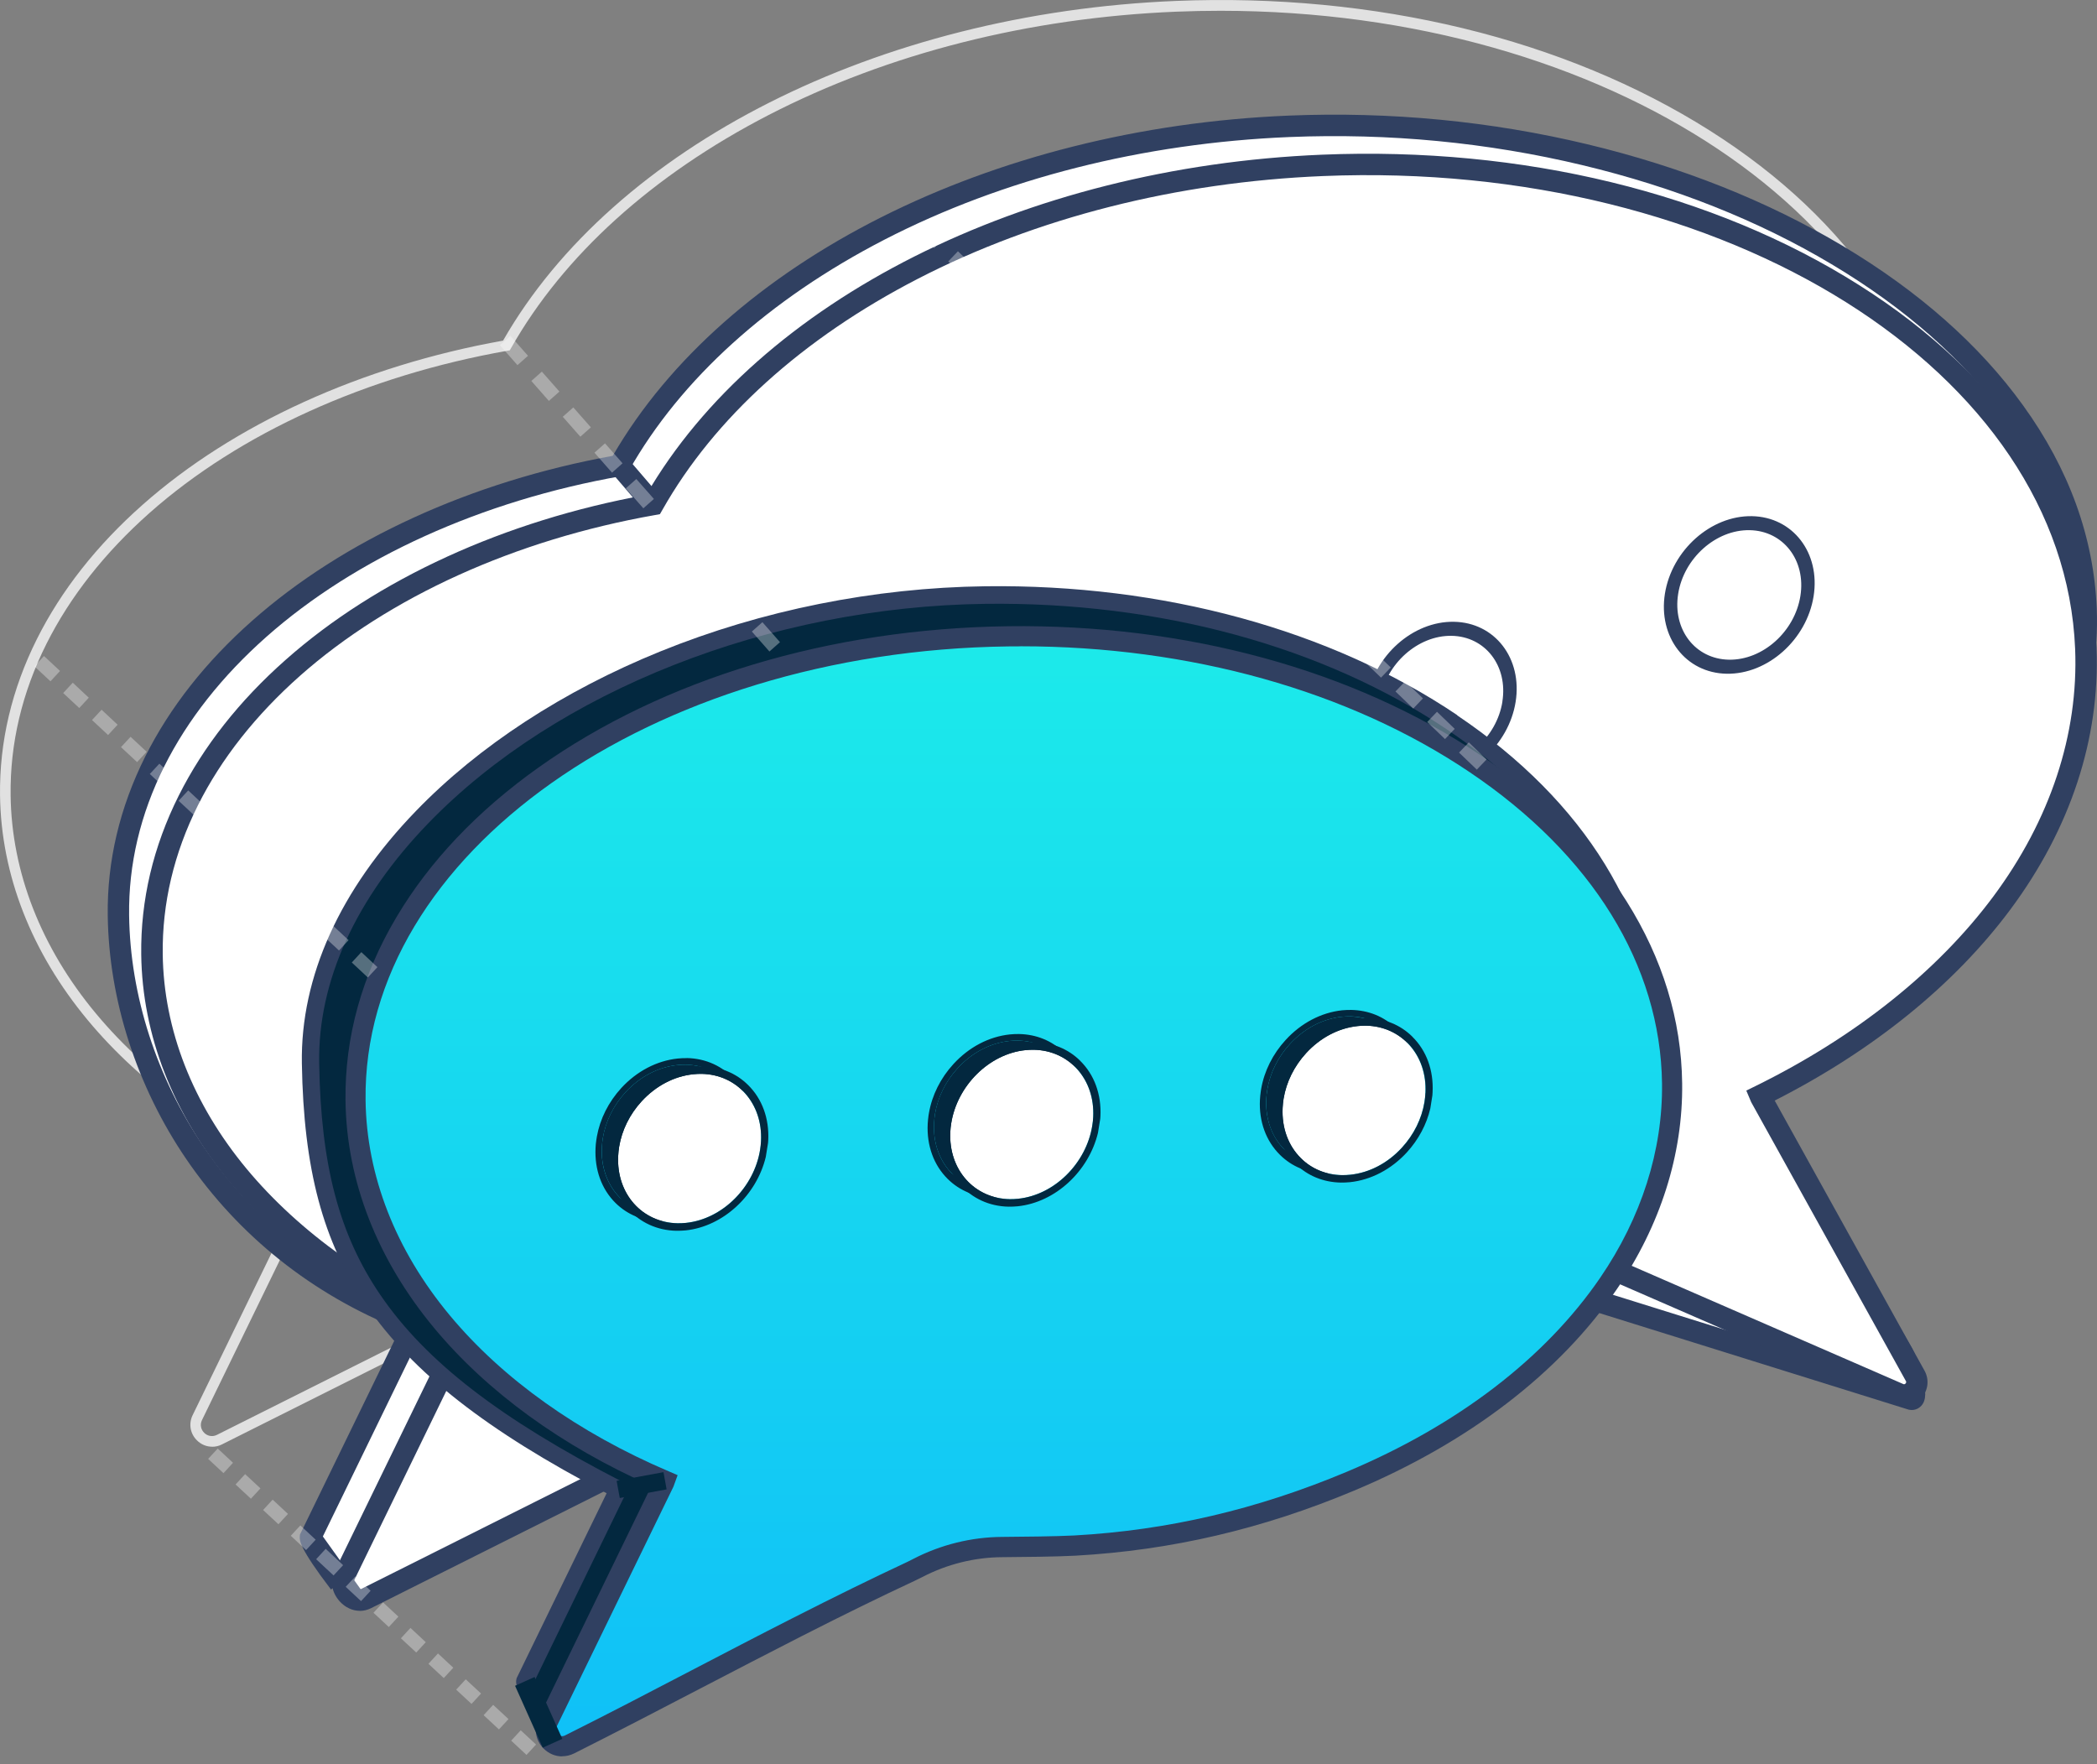 <svg width="63" height="53" viewBox="0 0 63 53" fill="none" xmlns="http://www.w3.org/2000/svg">
<rect x="0" y="0" width="63" height="53" fill="#808080" stroke="none"/>
<g opacity="0.76">
<path d="M6.372 43.463C6.205 43.463 6.041 43.397 5.915 43.271C5.711 43.068 5.663 42.772 5.787 42.516L9.246 35.407C6.523 34.224 4.241 32.579 2.636 30.648C0.943 28.61 0.032 26.277 0.001 23.898C-0.02 22.289 0.354 20.706 1.11 19.196C1.839 17.74 2.907 16.383 4.284 15.165C7.016 12.745 10.859 10.996 15.113 10.233C18.454 4.399 26.376 0.396 35.324 0.028C41.312 -0.217 47.01 1.166 51.369 3.924C53.494 5.269 55.184 6.869 56.394 8.68C57.651 10.56 58.333 12.584 58.419 14.698C58.527 17.374 57.643 20.054 55.863 22.45C54.17 24.726 51.692 26.717 48.691 28.217L53.273 36.478C53.389 36.686 53.36 36.937 53.201 37.114C53.04 37.291 52.796 37.344 52.577 37.251L38.426 31.088C37.845 31.145 37.23 31.188 36.596 31.215H36.532C32.86 35.063 26.729 37.408 20.113 37.492C19.553 37.498 19.008 37.492 18.492 37.468L6.667 43.395C6.572 43.444 6.471 43.465 6.37 43.465L6.372 43.463ZM36.668 0.324C36.226 0.324 35.784 0.333 35.338 0.351C30.913 0.532 26.68 1.606 23.093 3.455C19.603 5.256 16.926 7.677 15.353 10.459L15.316 10.525L15.241 10.538C11.016 11.284 7.2 13.012 4.495 15.408C3.15 16.601 2.107 17.925 1.395 19.344C0.662 20.807 0.299 22.339 0.319 23.896C0.348 26.199 1.232 28.465 2.878 30.444C4.48 32.371 6.775 34.008 9.517 35.178L9.657 35.238L9.581 35.444L6.07 42.66C5.992 42.819 6.052 42.963 6.134 43.045C6.215 43.127 6.361 43.185 6.518 43.107L18.624 37.04V37.153C19.099 37.171 19.596 37.178 20.105 37.171C26.663 37.087 32.732 34.761 36.34 30.948L36.385 30.901L36.579 30.894C37.16 30.868 37.724 30.831 38.264 30.781L38.26 30.668L52.699 36.955C52.809 37.003 52.904 36.957 52.957 36.898C53.009 36.84 53.044 36.741 52.986 36.636L48.344 28.268L48.261 28.067L48.398 27.999C51.419 26.514 53.911 24.529 55.601 22.258C57.339 19.924 58.2 17.314 58.095 14.711C57.763 6.601 48.272 0.324 36.666 0.324H36.668Z" fill="white"/>
</g>
<path d="M62.672 18.295C62.324 9.773 51.047 3.29 38.731 3.796C29.538 4.174 21.802 8.349 18.614 13.985C9.905 15.521 3.477 21.029 3.561 27.503C3.623 32.355 6.692 37.624 12.456 39.765L12.84 38.977L9.329 46.192C9.315 46.401 10.2 47.559 10.2 47.559L23.512 40.935C30.357 40.847 36.358 38.364 39.861 34.662C39.904 34.662 39.946 34.658 39.989 34.658C40.611 34.633 40.887 37.231 41.492 37.171L43.301 37.628L57.383 42.025C57.722 42.173 57.337 40.972 57.156 40.649L51.894 31.803L51.873 31.752C57.963 28.759 62.895 23.768 62.672 18.297V18.295Z" fill="white"/>
<path d="M9.944 47.753C8.986 46.5 9.001 46.276 9.007 46.169L9.011 46.105L12.012 39.937C9.381 38.888 7.171 37.128 5.602 34.831C4.109 32.644 3.27 30.041 3.237 27.505C3.215 25.87 3.596 24.262 4.363 22.729C5.102 21.255 6.182 19.881 7.576 18.649C10.314 16.224 14.157 14.466 18.409 13.694C21.798 7.848 29.748 3.841 38.717 3.473C41.763 3.348 44.784 3.638 47.692 4.335C50.519 5.013 53.096 6.038 55.353 7.383C57.639 8.746 59.464 10.357 60.776 12.175C62.161 14.091 62.905 16.146 62.992 18.283C63.101 20.926 62.025 23.651 59.884 26.162C58.015 28.354 55.403 30.329 52.321 31.888L57.437 40.491C57.532 40.663 57.657 40.992 57.74 41.293C57.877 41.794 57.874 42.066 57.722 42.233C57.633 42.331 57.472 42.407 57.275 42.329L43.212 37.938L41.455 37.494C40.945 37.486 40.701 36.782 40.441 36.036C40.328 35.715 40.127 35.137 39.985 34.995C36.278 38.835 30.134 41.173 23.512 41.258L23.504 40.612C30.019 40.528 36.045 38.222 39.624 34.44L39.716 34.345L39.975 34.335C40.524 34.312 40.78 35.045 41.051 35.822C41.162 36.139 41.364 36.721 41.499 36.844H41.517L43.396 37.319L57.158 41.616C57.098 41.354 56.976 40.988 56.877 40.809L51.605 31.947L51.456 31.593L51.729 31.458C54.868 29.915 57.519 27.937 59.394 25.74C61.428 23.355 62.45 20.784 62.349 18.306C62.267 16.3 61.561 14.363 60.255 12.551C58.994 10.805 57.234 9.254 55.023 7.936C52.823 6.624 50.306 5.624 47.541 4.962C44.689 4.279 41.728 3.995 38.74 4.117C34.339 4.298 30.13 5.365 26.564 7.204C23.101 8.991 20.449 11.389 18.892 14.143L18.816 14.275L18.667 14.303C14.471 15.042 10.682 16.759 8.001 19.134C6.671 20.313 5.639 21.619 4.937 23.021C4.216 24.461 3.859 25.967 3.879 27.499C3.91 29.911 4.708 32.385 6.132 34.469C7.636 36.675 9.763 38.36 12.293 39.359L12.547 38.835L13.125 39.119L9.67 46.22C9.777 46.434 10.136 46.95 10.451 47.362L9.942 47.755L9.944 47.753Z" fill="#304061"/>
<path d="M62.665 19.482C62.316 10.961 52.053 4.462 39.737 4.968C30.545 5.345 22.808 9.52 19.621 15.157C10.911 16.693 4.484 22.201 4.567 28.675C4.629 33.527 8.331 37.743 13.864 40.102L13.847 40.149L10.335 47.364C10.151 47.666 10.578 48.238 11.001 48.026L22.88 42.074V42.084C23.419 42.107 23.966 42.115 24.519 42.109C31.363 42.021 37.364 39.538 40.868 35.836C40.91 35.836 40.953 35.832 40.996 35.832C41.618 35.806 42.233 35.764 42.84 35.703V35.694L57.046 41.881C57.385 42.029 57.717 41.661 57.538 41.336L52.903 32.976L52.881 32.926C58.971 29.932 62.89 24.957 62.667 19.486L62.665 19.482Z" fill="white"/>
<path d="M10.81 48.394C10.593 48.394 10.376 48.296 10.209 48.113C9.963 47.845 9.901 47.477 10.05 47.21L13.43 40.266C10.752 39.076 8.505 37.443 6.915 35.53C5.197 33.463 4.274 31.094 4.243 28.679C4.222 27.044 4.602 25.436 5.37 23.902C6.108 22.429 7.188 21.055 8.582 19.823C11.32 17.397 15.163 15.64 19.415 14.867C22.804 9.022 30.754 5.014 39.723 4.647C45.746 4.399 51.475 5.793 55.859 8.569C58.004 9.925 59.71 11.541 60.933 13.37C62.207 15.276 62.897 17.327 62.985 19.47C63.095 22.186 62.201 24.901 60.396 27.326C58.717 29.584 56.274 31.563 53.317 33.064L57.817 41.176C57.967 41.447 57.93 41.77 57.724 42C57.517 42.229 57.201 42.297 56.918 42.175L42.806 36.03C42.234 36.085 41.629 36.127 41.009 36.153C37.302 40.001 31.151 42.346 24.522 42.43C23.974 42.436 23.44 42.43 22.932 42.408L11.144 48.316C11.037 48.368 10.925 48.396 10.81 48.396V48.394ZM10.612 47.526C10.609 47.555 10.64 47.646 10.721 47.709C10.795 47.765 10.839 47.743 10.857 47.734L23.19 41.554L23.196 41.768C23.621 41.782 24.063 41.786 24.515 41.782C31.029 41.698 37.053 39.392 40.635 35.61L40.726 35.514L40.984 35.505C41.507 35.483 42.021 35.45 42.51 35.405L42.504 35.191L57.176 41.579C57.187 41.585 57.218 41.599 57.249 41.564C57.28 41.529 57.265 41.499 57.257 41.488L52.611 33.112L52.464 32.764L52.737 32.63C55.735 31.156 58.207 29.187 59.882 26.937C61.596 24.632 62.447 22.059 62.343 19.494C62.002 11.163 51.867 4.791 39.751 5.289C35.349 5.47 31.14 6.537 27.574 8.376C24.111 10.163 21.459 12.561 19.902 15.315L19.826 15.447L19.677 15.474C15.481 16.214 11.692 17.931 9.011 20.305C7.681 21.485 6.649 22.791 5.947 24.192C5.226 25.633 4.869 27.139 4.889 28.671C4.918 30.936 5.79 33.165 7.411 35.117C8.997 37.025 11.272 38.646 13.99 39.804L14.271 39.923L14.137 40.289L10.62 47.518L10.614 47.526H10.612Z" fill="#304061"/>
<path d="M52.563 15.928C51.551 15.91 50.587 16.769 50.417 17.841C50.246 18.914 50.929 19.801 51.943 19.819C52.955 19.836 53.918 18.978 54.089 17.905C54.26 16.833 53.575 15.945 52.563 15.928Z" fill="white"/>
<path d="M52.631 15.507C51.4 15.486 50.229 16.529 50.019 17.835C49.812 19.139 50.644 20.22 51.875 20.241C53.106 20.262 54.277 19.219 54.486 17.913C54.694 16.609 53.862 15.529 52.631 15.507ZM54.089 17.905C53.918 18.978 52.955 19.836 51.943 19.819C50.931 19.801 50.246 18.914 50.417 17.841C50.587 16.769 51.551 15.91 52.563 15.928C53.575 15.945 54.26 16.833 54.089 17.905Z" fill="#304061"/>
<path d="M43.613 19.102C42.601 19.085 41.637 19.943 41.467 21.016C41.296 22.088 41.978 22.976 42.992 22.993C44.005 23.011 44.966 22.152 45.139 21.08C45.309 20.007 44.627 19.12 43.615 19.102H43.613Z" fill="white"/>
<path d="M43.679 18.68C42.448 18.659 41.276 19.702 41.067 21.008C40.86 22.312 41.691 23.392 42.923 23.414C44.154 23.435 45.325 22.392 45.534 21.086C45.742 19.78 44.91 18.701 43.679 18.68ZM45.137 21.08C44.966 22.152 44.003 23.011 42.99 22.993C41.978 22.976 41.294 22.088 41.465 21.016C41.635 19.943 42.599 19.085 43.611 19.102C44.623 19.12 45.307 20.008 45.135 21.08H45.137Z" fill="#304061"/>
<path d="M9.59 46.006L9.068 46.383L10.419 48.27L10.941 47.893L9.59 46.006Z" fill="#304061"/>
<path d="M18.855 13.767L18.367 14.189L19.372 15.359L19.86 14.937L18.855 13.767Z" fill="#304061"/>
<path d="M29.634 17.845C18.71 17.985 9.244 24.827 9.36 31.914C9.455 37.609 11.22 40.917 18.601 44.715L15.797 50.476C15.745 50.677 16.757 52.39 16.629 52.335L26.683 45.957C26.76 45.92 26.842 45.879 26.925 45.838C27.708 45.433 28.573 45.215 29.453 45.209C30.109 45.205 31.113 45.194 31.638 45.165C34.537 45.003 37.236 44.357 39.916 43.232C42.933 41.967 45.802 40.024 47.673 37.288C48.883 35.518 49.61 33.434 49.581 31.277C49.486 23.721 40.554 17.705 29.63 17.845H29.634Z" fill="#03283F"/>
<path d="M43.784 21.487C39.972 18.919 34.934 17.543 29.598 17.613C26.262 17.656 22.886 18.334 19.84 19.57C16.924 20.753 14.386 22.409 12.499 24.362C10.211 26.726 9.025 29.35 9.069 31.949C9.121 35.129 9.701 37.299 11.002 39.205C12.389 41.233 14.62 42.983 18.225 44.861L15.522 50.416L15.516 50.441C15.472 50.618 15.557 50.834 16.061 51.806C16.183 52.043 16.336 52.339 16.358 52.407C16.342 52.356 16.35 52.248 16.435 52.17C16.509 52.103 16.613 52.086 16.705 52.123L16.499 52.606C16.534 52.621 16.571 52.629 16.608 52.629C16.679 52.629 16.751 52.6 16.802 52.543C16.937 52.395 16.858 52.228 16.763 52.033C16.703 51.907 16.615 51.739 16.522 51.562C16.369 51.269 16.096 50.739 16.036 50.552L18.917 44.629L18.688 44.513C15.031 42.632 12.794 40.904 11.431 38.909C10.19 37.093 9.639 35.01 9.589 31.941C9.548 29.485 10.682 26.991 12.871 24.729C16.722 20.749 23.132 18.225 29.602 18.141C34.832 18.075 39.764 19.418 43.489 21.927C47.184 24.414 49.243 27.748 49.288 31.314C49.313 33.329 48.67 35.353 47.425 37.173C45.765 39.6 43.122 41.622 39.782 43.024C37.087 44.154 34.407 44.779 31.59 44.937C31.049 44.966 29.996 44.978 29.418 44.98C28.507 44.986 27.592 45.213 26.771 45.638C26.682 45.684 26.607 45.721 26.539 45.752L26.76 46.229C26.834 46.194 26.915 46.153 27.01 46.105C27.758 45.717 28.592 45.511 29.42 45.505C30.004 45.501 31.066 45.492 31.619 45.46C34.496 45.301 37.232 44.662 39.983 43.508C43.417 42.068 46.139 39.981 47.855 37.471C49.16 35.561 49.837 33.43 49.81 31.308C49.763 27.565 47.621 24.077 43.778 21.491L43.784 21.487Z" fill="#304061"/>
<path d="M50.128 32.548C50.033 24.992 41.1 18.976 30.176 19.116C19.252 19.256 10.477 25.498 10.574 33.056C10.636 37.908 14.337 42.124 19.871 44.483L19.854 44.53L16.342 51.745C16.135 52.172 16.584 52.619 17.007 52.407C19.299 51.259 21.558 50.046 23.842 48.884C24.962 48.314 26.089 47.757 27.227 47.224C27.305 47.187 27.386 47.146 27.47 47.105C28.253 46.7 29.118 46.482 29.998 46.476C30.653 46.472 31.658 46.461 32.183 46.432C35.082 46.27 37.781 45.624 40.46 44.499C43.477 43.234 46.347 41.291 48.218 38.555C49.428 36.785 50.155 34.701 50.126 32.544L50.128 32.548Z" fill="url(#paint0_linear_248_182)"/>
<path d="M16.891 52.767C16.687 52.767 16.488 52.687 16.334 52.534C16.088 52.288 16.028 51.928 16.179 51.615L19.572 44.639C16.891 43.452 14.638 41.817 13.046 39.901C11.332 37.838 10.409 35.474 10.38 33.062C10.357 31.158 10.87 29.305 11.91 27.555C12.906 25.876 14.343 24.363 16.177 23.059C19.929 20.391 24.939 18.884 30.281 18.814C35.623 18.744 40.67 20.124 44.489 22.695C46.357 23.953 47.83 25.428 48.869 27.081C49.951 28.803 50.514 30.641 50.537 32.544C50.564 34.675 49.885 36.815 48.575 38.73C46.853 41.246 44.125 43.339 40.685 44.781C37.93 45.937 35.19 46.576 32.307 46.737C31.753 46.768 30.69 46.778 30.107 46.782C29.282 46.786 28.456 46.992 27.714 47.376C27.617 47.426 27.535 47.465 27.462 47.5C26.452 47.971 25.378 48.497 24.084 49.155C23.076 49.669 22.054 50.2 21.065 50.714C19.819 51.364 18.527 52.035 17.248 52.678C17.131 52.736 17.009 52.763 16.889 52.763L16.891 52.767ZM30.661 19.418C30.537 19.418 30.413 19.418 30.289 19.42C19.551 19.558 10.89 25.673 10.983 33.054C11.012 35.325 11.885 37.558 13.509 39.512C15.097 41.424 17.374 43.045 20.096 44.205L20.358 44.318L20.232 44.664L16.72 51.88C16.666 51.992 16.728 52.072 16.757 52.102C16.786 52.131 16.868 52.193 16.978 52.136C18.254 51.498 19.541 50.827 20.788 50.176C21.777 49.661 22.801 49.127 23.811 48.614C25.11 47.954 26.19 47.424 27.206 46.949C27.274 46.918 27.346 46.881 27.437 46.834C28.263 46.406 29.186 46.179 30.103 46.173C30.68 46.169 31.731 46.159 32.272 46.13C35.086 45.974 37.759 45.349 40.451 44.221C43.784 42.823 46.421 40.805 48.076 38.385C49.315 36.573 49.957 34.555 49.932 32.55C49.887 28.998 47.834 25.675 44.15 23.196C40.52 20.751 35.741 19.416 30.659 19.416L30.661 19.418Z" fill="#304061"/>
<path d="M16.061 50.381L15.474 50.646L16.306 52.505L16.893 52.24L16.061 50.381Z" fill="#03283F"/>
<path d="M19.933 44.228L18.525 44.488L18.62 45.005L20.027 44.745L19.933 44.228Z" fill="#03283F"/>
<path d="M20.602 31.986C20.519 31.986 20.436 31.988 20.35 31.997C19.772 32.058 19.22 32.348 18.791 32.815C18.429 33.21 18.192 33.689 18.111 34.191C18.095 34.284 18.086 34.378 18.082 34.471C18.026 35.621 18.815 36.488 19.879 36.505C19.962 36.505 20.046 36.503 20.131 36.493C20.709 36.433 21.262 36.143 21.69 35.676C22.053 35.281 22.289 34.802 22.371 34.3C22.386 34.206 22.396 34.113 22.4 34.02C22.456 32.869 21.669 32.003 20.602 31.986Z" fill="#03283F"/>
<path d="M20.633 31.789C20.544 31.789 20.453 31.791 20.36 31.801C19.733 31.867 19.13 32.182 18.665 32.688C18.281 33.107 18.027 33.615 17.932 34.144L17.915 34.251C17.903 34.329 17.895 34.409 17.892 34.487C17.86 35.139 18.074 35.728 18.494 36.143C18.853 36.495 19.324 36.688 19.842 36.698C19.933 36.698 20.024 36.696 20.119 36.686C20.745 36.62 21.349 36.305 21.814 35.797C22.163 35.415 22.405 34.962 22.518 34.483L22.58 34.093C22.582 34.062 22.586 34.029 22.586 33.998C22.648 32.747 21.791 31.808 20.633 31.787V31.789ZM22.399 34.02C22.396 34.113 22.384 34.206 22.37 34.3C22.287 34.802 22.05 35.281 21.69 35.676C21.261 36.143 20.707 36.433 20.131 36.493C20.046 36.503 19.962 36.505 19.879 36.505C18.812 36.486 18.025 35.621 18.081 34.471C18.085 34.378 18.097 34.284 18.111 34.191C18.194 33.689 18.43 33.21 18.791 32.815C19.22 32.348 19.774 32.058 20.35 31.997C20.435 31.988 20.519 31.984 20.602 31.986C21.669 32.005 22.456 32.869 22.399 34.02Z" fill="#03283F"/>
<path d="M21.077 32.262C20.996 32.262 20.912 32.264 20.827 32.274C20.253 32.334 19.704 32.622 19.278 33.085C18.919 33.477 18.684 33.953 18.601 34.452C18.585 34.543 18.576 34.637 18.572 34.73C18.516 35.873 19.299 36.733 20.358 36.75C20.439 36.75 20.523 36.748 20.608 36.739C21.707 36.624 22.659 35.662 22.836 34.539C22.849 34.454 22.859 34.368 22.863 34.282C22.919 33.14 22.136 32.279 21.077 32.262Z" fill="white"/>
<path d="M22.473 32.595C22.113 32.239 21.639 32.046 21.116 32.036C21.025 32.036 20.932 32.038 20.839 32.048C20.209 32.114 19.602 32.431 19.132 32.941C18.741 33.367 18.483 33.887 18.39 34.428L18.38 34.491C18.366 34.576 18.359 34.664 18.355 34.751C18.293 36.011 19.156 36.955 20.321 36.976C20.41 36.976 20.503 36.974 20.596 36.965C21.736 36.846 22.731 35.902 23.006 34.759L23.074 34.339C23.076 34.313 23.078 34.286 23.08 34.261C23.113 33.605 22.898 33.013 22.473 32.595ZM22.863 34.282C22.859 34.368 22.849 34.456 22.836 34.539C22.659 35.664 21.707 36.626 20.608 36.739C20.523 36.748 20.439 36.75 20.358 36.75C19.299 36.731 18.516 35.873 18.572 34.73C18.576 34.637 18.588 34.543 18.601 34.452C18.683 33.953 18.917 33.477 19.278 33.085C19.704 32.622 20.255 32.332 20.827 32.274C20.912 32.264 20.996 32.262 21.077 32.262C22.136 32.281 22.919 33.14 22.863 34.282Z" fill="#03283F"/>
<path d="M30.582 31.262C30.5 31.262 30.415 31.263 30.33 31.273C29.752 31.334 29.199 31.623 28.771 32.091C28.408 32.486 28.172 32.965 28.09 33.467C28.075 33.56 28.065 33.654 28.061 33.747C28.032 34.348 28.228 34.889 28.616 35.271C28.945 35.596 29.38 35.773 29.857 35.781C29.94 35.781 30.025 35.779 30.11 35.769C30.688 35.709 31.241 35.419 31.669 34.952C32.032 34.557 32.269 34.078 32.35 33.576C32.365 33.482 32.375 33.389 32.379 33.295C32.435 32.145 31.648 31.279 30.582 31.262Z" fill="#03283F"/>
<path d="M31.964 31.62C31.605 31.265 31.134 31.075 30.615 31.065C30.523 31.065 30.432 31.067 30.339 31.077C29.711 31.143 29.11 31.458 28.645 31.966C28.257 32.388 28.001 32.902 27.908 33.438L27.896 33.51C27.885 33.595 27.875 33.679 27.871 33.764C27.838 34.417 28.053 35.006 28.474 35.421C28.833 35.775 29.304 35.966 29.822 35.976C29.913 35.976 30.004 35.974 30.099 35.964C30.725 35.9 31.328 35.582 31.794 35.076C32.142 34.697 32.385 34.243 32.497 33.764L32.561 33.367C32.563 33.338 32.565 33.307 32.567 33.278C32.598 32.626 32.385 32.036 31.964 31.622V31.62ZM32.379 33.295C32.375 33.389 32.364 33.482 32.35 33.576C32.267 34.078 32.03 34.557 31.669 34.952C31.241 35.419 30.686 35.709 30.11 35.769C30.025 35.779 29.94 35.783 29.857 35.781C29.38 35.773 28.945 35.596 28.616 35.271C28.228 34.889 28.032 34.348 28.061 33.747C28.065 33.654 28.077 33.56 28.09 33.467C28.174 32.965 28.41 32.486 28.771 32.091C29.199 31.623 29.754 31.334 30.33 31.273C30.415 31.263 30.498 31.262 30.582 31.262C31.648 31.281 32.435 32.145 32.379 33.295Z" fill="#03283F"/>
<path d="M31.057 31.538C30.975 31.538 30.892 31.54 30.807 31.549C29.707 31.664 28.755 32.626 28.577 33.749C28.563 33.835 28.554 33.92 28.55 34.006C28.494 35.148 29.277 36.009 30.336 36.026C30.417 36.026 30.5 36.024 30.586 36.014C31.685 35.9 32.637 34.938 32.816 33.815C32.829 33.73 32.839 33.644 32.843 33.558C32.899 32.416 32.115 31.555 31.057 31.538Z" fill="white"/>
<path d="M32.453 31.869C32.092 31.512 31.619 31.32 31.096 31.31C31.005 31.31 30.911 31.312 30.818 31.322C29.61 31.448 28.565 32.501 28.366 33.735V33.747C28.35 33.838 28.34 33.932 28.335 34.027C28.273 35.286 29.135 36.23 30.301 36.252C30.39 36.252 30.483 36.25 30.576 36.24C31.716 36.121 32.711 35.178 32.986 34.035L33.054 33.615C33.056 33.589 33.058 33.562 33.06 33.537C33.093 32.881 32.877 32.287 32.453 31.871V31.869ZM32.843 33.558C32.839 33.644 32.829 33.731 32.815 33.815C32.639 34.94 31.687 35.9 30.586 36.014C30.5 36.024 30.417 36.026 30.335 36.026C29.277 36.007 28.494 35.148 28.55 34.006C28.554 33.918 28.563 33.833 28.577 33.749C28.753 32.624 29.705 31.662 30.807 31.549C30.892 31.54 30.975 31.538 31.057 31.538C32.115 31.557 32.899 32.416 32.843 33.558Z" fill="#03283F"/>
<path d="M40.563 30.535C40.48 30.535 40.397 30.538 40.311 30.547C39.733 30.608 39.181 30.898 38.752 31.365C38.39 31.76 38.155 32.239 38.072 32.741C38.056 32.834 38.047 32.928 38.043 33.021C38.014 33.623 38.209 34.164 38.597 34.545C38.927 34.87 39.361 35.047 39.838 35.057C39.921 35.057 40.007 35.055 40.092 35.045C40.67 34.985 41.222 34.695 41.651 34.228C42.014 33.833 42.25 33.354 42.331 32.852C42.347 32.758 42.357 32.665 42.361 32.571C42.417 31.421 41.63 30.555 40.563 30.538V30.535Z" fill="#03283F"/>
<path d="M41.944 30.895C41.585 30.541 41.114 30.351 40.596 30.341C40.505 30.341 40.414 30.343 40.321 30.352C39.694 30.419 39.091 30.734 38.626 31.242C38.238 31.664 37.982 32.178 37.889 32.714L37.878 32.785C37.866 32.871 37.856 32.955 37.852 33.041C37.819 33.693 38.035 34.282 38.456 34.697C38.814 35.051 39.285 35.242 39.803 35.252C39.894 35.252 39.987 35.25 40.08 35.24C40.709 35.174 41.31 34.858 41.775 34.35C42.124 33.971 42.364 33.517 42.479 33.038L42.543 32.642C42.545 32.612 42.547 32.581 42.548 32.552C42.58 31.9 42.366 31.31 41.946 30.895H41.944ZM42.361 32.571C42.357 32.665 42.345 32.758 42.331 32.852C42.248 33.354 42.011 33.833 41.651 34.228C41.222 34.695 40.668 34.985 40.092 35.045C40.007 35.055 39.921 35.059 39.838 35.057C39.361 35.049 38.927 34.872 38.597 34.545C38.211 34.163 38.013 33.622 38.042 33.021C38.046 32.928 38.058 32.834 38.072 32.741C38.155 32.239 38.39 31.76 38.752 31.365C39.181 30.898 39.735 30.608 40.311 30.547C40.396 30.537 40.48 30.535 40.563 30.535C41.63 30.555 42.417 31.419 42.361 32.569V32.571Z" fill="#03283F"/>
<path d="M41.038 30.814C40.957 30.814 40.873 30.816 40.788 30.826C40.214 30.886 39.665 31.174 39.239 31.639C38.88 32.03 38.645 32.507 38.562 33.005C38.547 33.097 38.537 33.19 38.533 33.284C38.504 33.881 38.7 34.419 39.084 34.798C39.411 35.121 39.842 35.296 40.315 35.304C40.398 35.304 40.481 35.302 40.567 35.292C41.141 35.232 41.69 34.944 42.116 34.479C42.475 34.088 42.709 33.611 42.793 33.112C42.808 33.021 42.818 32.928 42.822 32.834C42.878 31.692 42.095 30.831 41.036 30.814H41.038Z" fill="white"/>
<path d="M42.432 31.145C42.074 30.79 41.599 30.596 41.077 30.588H41.075C40.984 30.588 40.891 30.59 40.798 30.6C40.168 30.666 39.561 30.983 39.092 31.493C38.704 31.915 38.448 32.429 38.353 32.967L38.339 33.054C38.328 33.138 38.32 33.219 38.316 33.303C38.283 33.961 38.498 34.551 38.923 34.969C39.284 35.325 39.757 35.518 40.28 35.528C40.371 35.528 40.464 35.526 40.557 35.516C41.188 35.45 41.794 35.133 42.264 34.623C42.615 34.239 42.859 33.782 42.971 33.301L43.033 32.908C43.035 32.877 43.039 32.844 43.039 32.813C43.072 32.157 42.857 31.565 42.432 31.147V31.145ZM42.824 32.834C42.82 32.928 42.809 33.021 42.795 33.112C42.714 33.611 42.477 34.088 42.118 34.479C41.692 34.944 41.141 35.232 40.569 35.292C40.484 35.302 40.4 35.304 40.317 35.304C39.842 35.296 39.411 35.121 39.086 34.798C38.702 34.419 38.506 33.881 38.535 33.284C38.539 33.19 38.551 33.097 38.564 33.005C38.646 32.507 38.882 32.03 39.241 31.639C39.667 31.174 40.218 30.886 40.79 30.826C40.875 30.816 40.959 30.814 41.04 30.814C42.099 30.833 42.882 31.692 42.826 32.834H42.824Z" fill="#03283F"/>
<g opacity="0.33">
<path d="M17.224 12.24L16.907 12.521L17.435 13.12L17.752 12.839L17.224 12.24Z" fill="white"/>
<path d="M16.279 11.164L15.963 11.445L16.49 12.045L16.807 11.764L16.279 11.164Z" fill="white"/>
<path d="M15.335 10.09L15.018 10.371L15.546 10.97L15.863 10.689L15.335 10.09Z" fill="white"/>
<path d="M20.064 15.464L19.747 15.745L20.275 16.345L20.591 16.064L20.064 15.464Z" fill="white"/>
<path d="M19.117 14.391L18.8 14.672L19.328 15.271L19.645 14.99L19.117 14.391Z" fill="white"/>
<path d="M18.176 13.319L17.859 13.6L18.387 14.2L18.703 13.919L18.176 13.319Z" fill="white"/>
<path d="M22.905 18.692L22.588 18.973L23.116 19.573L23.433 19.292L22.905 18.692Z" fill="white"/>
<path d="M21.958 17.618L21.642 17.899L22.169 18.499L22.486 18.218L21.958 17.618Z" fill="white"/>
<path d="M21.016 16.55L20.699 16.831L21.227 17.43L21.543 17.149L21.016 16.55Z" fill="white"/>
</g>
<g opacity="0.33">
<path d="M3.052 21.322L2.764 21.632L3.247 22.083L3.534 21.772L3.052 21.322Z" fill="white"/>
<path d="M2.186 20.51L1.898 20.821L2.381 21.271L2.668 20.961L2.186 20.51Z" fill="white"/>
<path d="M1.321 19.708L1.033 20.018L1.516 20.469L1.804 20.158L1.321 19.708Z" fill="white"/>
<path d="M5.654 23.747L5.366 24.058L5.849 24.508L6.137 24.197L5.654 23.747Z" fill="white"/>
<path d="M4.788 22.943L4.501 23.253L4.984 23.704L5.271 23.393L4.788 22.943Z" fill="white"/>
<path d="M3.923 22.135L3.635 22.446L4.118 22.896L4.406 22.586L3.923 22.135Z" fill="white"/>
<path d="M8.252 26.176L7.965 26.486L8.447 26.937L8.735 26.626L8.252 26.176Z" fill="white"/>
<path d="M7.39 25.37L7.102 25.681L7.585 26.131L7.873 25.821L7.39 25.37Z" fill="white"/>
<path d="M6.527 24.564L6.239 24.875L6.722 25.326L7.01 25.015L6.527 24.564Z" fill="white"/>
<path d="M10.856 28.605L10.569 28.916L11.051 29.366L11.339 29.056L10.856 28.605Z" fill="white"/>
<path d="M9.989 27.795L9.701 28.106L10.184 28.556L10.472 28.245L9.989 27.795Z" fill="white"/>
<path d="M9.126 26.991L8.838 27.302L9.321 27.753L9.609 27.442L9.126 26.991Z" fill="white"/>
</g>
<g opacity="0.33">
<path d="M29.738 8.471L29.445 8.777L29.979 9.29L30.271 8.983L29.738 8.471Z" fill="white"/>
<path d="M28.779 7.549L28.487 7.856L29.02 8.369L29.313 8.062L28.779 7.549Z" fill="white"/>
<path d="M27.825 6.633L27.533 6.94L28.066 7.452L28.358 7.146L27.825 6.633Z" fill="white"/>
<path d="M32.614 11.236L32.322 11.542L32.855 12.055L33.148 11.749L32.614 11.236Z" fill="white"/>
<path d="M31.656 10.315L31.363 10.621L31.897 11.134L32.189 10.828L31.656 10.315Z" fill="white"/>
<path d="M30.702 9.401L30.409 9.707L30.943 10.22L31.235 9.914L30.702 9.401Z" fill="white"/>
<path d="M35.494 14.004L35.202 14.311L35.735 14.824L36.028 14.517L35.494 14.004Z" fill="white"/>
<path d="M34.536 13.084L34.244 13.391L34.777 13.904L35.07 13.597L34.536 13.084Z" fill="white"/>
<path d="M33.578 12.163L33.286 12.47L33.819 12.983L34.111 12.676L33.578 12.163Z" fill="white"/>
<path d="M38.37 16.769L38.078 17.076L38.611 17.589L38.904 17.282L38.37 16.769Z" fill="white"/>
<path d="M37.414 15.851L37.122 16.157L37.656 16.67L37.948 16.364L37.414 15.851Z" fill="white"/>
<path d="M36.458 14.934L36.166 15.241L36.699 15.754L36.992 15.447L36.458 14.934Z" fill="white"/>
<path d="M41.249 19.539L40.957 19.846L41.49 20.358L41.783 20.052L41.249 19.539Z" fill="white"/>
<path d="M40.291 18.616L39.998 18.922L40.532 19.435L40.824 19.129L40.291 18.616Z" fill="white"/>
<path d="M39.336 17.697L39.044 18.003L39.578 18.516L39.87 18.21L39.336 17.697Z" fill="white"/>
<path d="M44.127 22.303L43.834 22.61L44.368 23.122L44.66 22.816L44.127 22.303Z" fill="white"/>
<path d="M43.171 21.384L42.878 21.691L43.412 22.204L43.704 21.897L43.171 21.384Z" fill="white"/>
<path d="M42.217 20.468L41.924 20.774L42.458 21.287L42.75 20.981L42.217 20.468Z" fill="white"/>
</g>
<g opacity="0.33">
<path d="M8.191 45.053L7.904 45.365L8.365 45.793L8.652 45.482L8.191 45.053Z" fill="white"/>
<path d="M7.364 44.287L7.077 44.598L7.538 45.026L7.825 44.715L7.364 44.287Z" fill="white"/>
<path d="M6.541 43.518L6.253 43.829L6.714 44.258L7.001 43.946L6.541 43.518Z" fill="white"/>
<path d="M10.674 47.362L10.386 47.673L10.847 48.102L11.135 47.791L10.674 47.362Z" fill="white"/>
<path fill-rule="evenodd" clip-rule="evenodd" d="M9.785 46.531L9.498 46.843L10.021 47.331L10.308 47.022L9.785 46.531Z" fill="white"/>
<path d="M9.023 45.828L8.736 46.139L9.196 46.568L9.484 46.257L9.023 45.828Z" fill="white"/>
<path d="M13.158 49.674L12.871 49.986L13.332 50.414L13.619 50.103L13.158 49.674Z" fill="white"/>
<path d="M12.332 48.907L12.044 49.219L12.505 49.647L12.792 49.336L12.332 48.907Z" fill="white"/>
<path d="M11.508 48.141L11.22 48.452L11.681 48.881L11.969 48.569L11.508 48.141Z" fill="white"/>
<path d="M15.644 51.983L15.357 52.294L15.817 52.723L16.105 52.411L15.644 51.983Z" fill="white"/>
<path d="M14.816 51.218L14.529 51.529L14.99 51.957L15.277 51.646L14.816 51.218Z" fill="white"/>
<path d="M13.992 50.451L13.705 50.762L14.166 51.191L14.453 50.879L13.992 50.451Z" fill="white"/>
</g>
<defs>
<linearGradient id="paint0_linear_248_182" x1="30.35" y1="19.114" x2="30.35" y2="52.462" gradientUnits="userSpaceOnUse">
<stop stop-color="#1CEAEA"/>
<stop offset="1" stop-color="#10C0F7"/>
</linearGradient>
</defs>
</svg>
